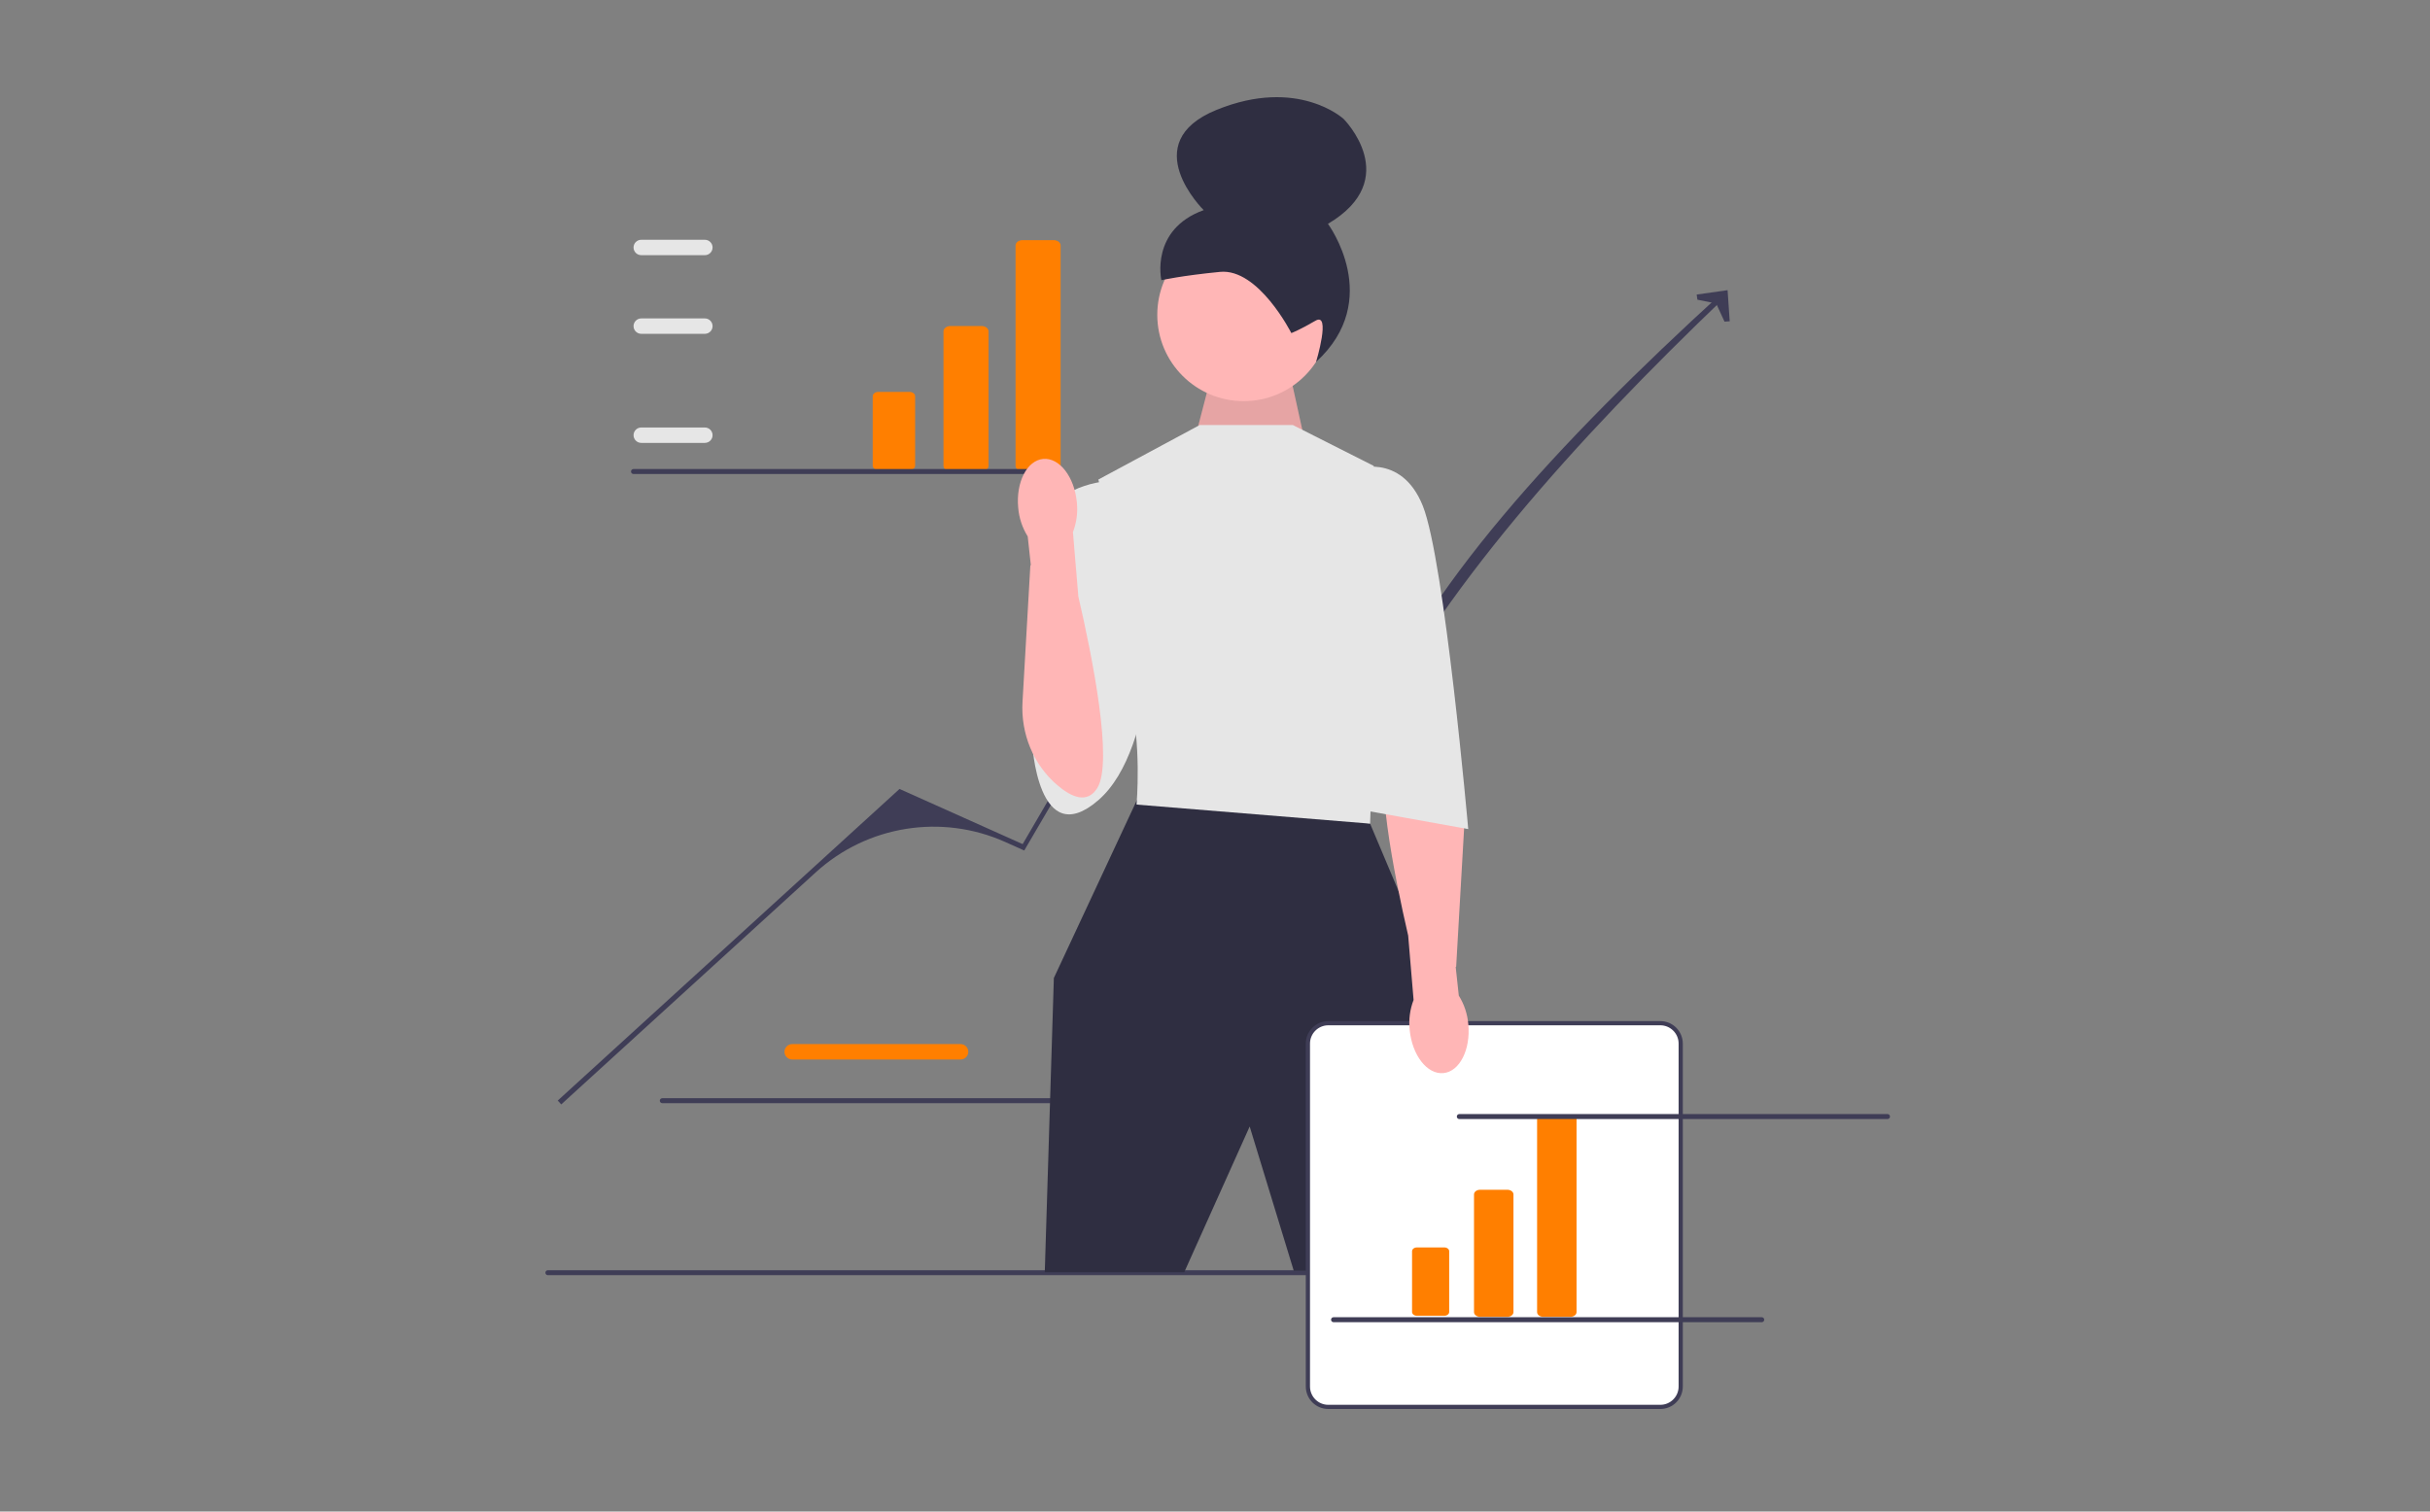 <svg width="450" height="280" viewBox="0 0 450 280" fill="none" xmlns="http://www.w3.org/2000/svg">
<rect x="0" y="0" width="450" height="280" fill="#808080" stroke="none"/>
<g clip-path="url(#clip0_3146_2089)">
<path d="M177.89 196.259H146.7C145.913 196.259 145.273 195.619 145.273 194.833C145.273 194.047 145.913 193.408 146.7 193.408H177.89C178.676 193.408 179.316 194.047 179.316 194.833C179.316 195.619 178.676 196.259 177.89 196.259Z" fill="#FF7F00"/>
<path d="M122.188 203.888C122.188 204.144 122.393 204.35 122.649 204.35H201.944C202.2 204.35 202.405 204.144 202.405 203.888C202.405 203.632 202.2 203.427 201.944 203.427H122.649C122.393 203.427 122.188 203.632 122.188 203.888Z" fill="#3F3D56"/>
<path d="M101 235.752C101 236.008 101.206 236.213 101.462 236.213H304.186C304.442 236.213 304.648 236.008 304.648 235.752C304.648 235.496 304.442 235.29 304.186 235.29H101.462C101.206 235.29 101 235.496 101 235.752Z" fill="#3F3D56"/>
<path d="M103.934 204.577L103.285 203.867L166.578 146.144L189.381 156.36L214.005 114.155L234.236 104.409L252.98 135.633C263.1 109.448 288.48 82.052 318.891 54.257L319.639 54.862C291.116 82.155 266.712 109.572 252.863 137.307L235.525 108.341C234.706 106.972 232.984 106.444 231.538 107.116C220.479 112.259 211.255 120.654 205.099 131.177L189.675 157.546L186.154 155.968C174.378 150.692 160.593 152.904 151.06 161.597L103.934 204.577Z" fill="#3F3D56"/>
<path d="M320.317 59.512L319.356 59.578L317.806 56.22L314.334 55.515L314.199 54.562L319.922 53.749L320.317 59.512Z" fill="#3F3D56"/>
<path d="M221.59 80.062L224.992 66.99L238.246 66.353L242.212 84.372L221.59 80.062Z" fill="#FFB6B6"/>
<path opacity="0.1" d="M221.59 80.062L224.992 66.99L238.246 66.353L242.212 84.372L221.59 80.062Z" fill="black"/>
<path d="M230.31 74.306C239.146 74.306 246.308 67.147 246.308 58.316C246.308 49.486 239.146 42.327 230.31 42.327C221.475 42.327 214.312 49.486 214.312 58.316C214.312 67.147 221.475 74.306 230.31 74.306Z" fill="#FFB6B6"/>
<path d="M239.137 61.7C239.137 61.7 233.059 49.666 225.939 50.361C218.818 51.055 215.067 51.9 215.067 51.9C215.067 51.9 212.953 42.527 222.904 38.922C222.904 38.922 210.252 26.456 225.316 20.341C240.38 14.226 248.81 22.025 248.81 22.025C248.81 22.025 259.96 33.151 245.917 41.466C245.917 41.466 256.345 55.486 243.719 67.041C243.719 67.041 246.543 57.69 243.596 59.414C240.65 61.139 239.137 61.7 239.137 61.7Z" fill="#2F2E41"/>
<path d="M212.661 146.179L210.533 148.217L195.159 181.163L193.477 235.657H219.306L231.422 208.671L239.586 235.396H262.81L268.194 186.881L253.722 152.57L212.661 146.179Z" fill="#2F2E41"/>
<path d="M239.419 78.733H222.169L203.406 88.825L207.782 108.335C207.782 108.335 206.772 120.109 209.128 128.855C211.484 137.601 210.474 149.038 210.474 149.038L253.723 152.57L255.069 112.876L254.396 86.302L239.419 78.733Z" fill="#E6E6E6"/>
<path d="M206.267 88.993C206.267 88.993 195.833 89.329 194.15 96.057C192.467 102.785 191.121 137.432 191.121 137.432C191.121 137.432 192.131 157.992 203.406 148.217C214.681 138.442 213.671 108.84 213.671 108.84L206.267 88.993Z" fill="#E6E6E6"/>
<path d="M307.465 260.612H245.98C243.897 260.612 242.203 258.919 242.203 256.837V193.31C242.203 191.228 243.897 189.535 245.98 189.535H307.465C309.548 189.535 311.242 191.228 311.242 193.31V256.837C311.242 258.919 309.548 260.612 307.465 260.612Z" fill="white"/>
<path d="M307.467 261H245.981C243.685 261 241.816 259.133 241.816 256.838V193.31C241.816 191.015 243.685 189.147 245.981 189.147H307.467C309.763 189.147 311.631 191.015 311.631 193.31V256.838C311.631 259.133 309.763 261 307.467 261ZM245.981 189.923C244.113 189.923 242.593 191.442 242.593 193.31V256.838C242.593 258.705 244.113 260.224 245.981 260.224H307.467C309.335 260.224 310.855 258.705 310.855 256.838V193.31C310.855 191.442 309.335 189.923 307.467 189.923H245.981Z" fill="#3F3D56"/>
<path d="M279.151 243.923H274.084C273.467 243.923 272.965 243.535 272.965 243.059V221.253C272.965 220.777 273.467 220.39 274.084 220.39H279.151C279.768 220.39 280.27 220.777 280.27 221.253V243.059C280.27 243.535 279.768 243.923 279.151 243.923Z" fill="#FF7F00"/>
<path d="M262.396 231.071C261.898 231.071 261.492 231.384 261.492 231.769V243.034C261.492 243.419 261.898 243.732 262.396 243.732H267.464C267.962 243.732 268.368 243.419 268.368 243.034V231.769C268.368 231.384 267.962 231.071 267.464 231.071H262.396Z" fill="#FF7F00"/>
<path d="M290.835 243.922H285.767C285.15 243.922 284.648 243.535 284.648 243.059V207.322C284.648 206.846 285.15 206.459 285.767 206.459H290.835C291.452 206.459 291.954 206.846 291.954 207.322V243.059C291.954 243.535 291.452 243.922 290.835 243.922Z" fill="#FF7F00"/>
<path d="M181.786 87.274H175.997C175.292 87.274 174.719 86.832 174.719 86.288V61.379C174.719 60.835 175.292 60.393 175.997 60.393H181.786C182.49 60.393 183.064 60.835 183.064 61.379V86.288C183.064 86.832 182.49 87.274 181.786 87.274Z" fill="#FF7F00"/>
<path d="M162.646 72.595C162.077 72.595 161.613 72.952 161.613 73.391V86.26C161.613 86.699 162.077 87.057 162.646 87.057H168.435C169.004 87.057 169.467 86.699 169.467 86.26V73.391C169.467 72.952 169.004 72.595 168.435 72.595H162.646Z" fill="#FF7F00"/>
<path d="M195.133 87.274H189.345C188.64 87.274 188.066 86.832 188.066 86.288V45.467C188.066 44.923 188.64 44.48 189.345 44.48H195.133C195.838 44.48 196.411 44.923 196.411 45.467V86.288C196.411 86.832 195.838 87.274 195.133 87.274Z" fill="#FF7F00"/>
<path d="M267.297 198.779C270.295 198.492 272.36 194.442 271.909 189.732C271.754 187.848 271.151 186.028 270.148 184.425L269.571 179.094L269.659 179.067L271.112 153.79C271.449 147.913 269.122 142.138 264.637 138.321C261.969 136.051 259.123 134.902 257.293 137.77C254.256 142.53 258.19 162.151 260.773 173.306L261.774 185.226C261.094 186.991 260.846 188.892 261.052 190.772C261.503 195.481 264.299 199.065 267.297 198.779Z" fill="#FFB6B6"/>
<path d="M250.691 86.975C250.691 86.975 259.442 83.611 263.481 93.702C267.52 103.794 271.895 153.579 271.895 153.579L251.365 149.879L250.691 86.975Z" fill="#E6E6E6"/>
<path d="M130.533 82.039H118.75C117.964 82.039 117.324 81.4 117.324 80.614C117.324 79.828 117.964 79.189 118.75 79.189H130.533C131.32 79.189 131.959 79.828 131.959 80.614C131.959 81.4 131.32 82.039 130.533 82.039Z" fill="#E6E6E6"/>
<path d="M130.533 61.835H118.75C117.964 61.835 117.324 61.195 117.324 60.41C117.324 59.624 117.964 58.984 118.75 58.984H130.533C131.32 58.984 131.959 59.624 131.959 60.41C131.959 61.195 131.32 61.835 130.533 61.835Z" fill="#E6E6E6"/>
<path d="M130.533 47.266H118.75C117.964 47.266 117.324 46.626 117.324 45.84C117.324 45.054 117.964 44.415 118.75 44.415H130.533C131.32 44.415 131.959 45.054 131.959 45.84C131.959 46.626 131.32 47.266 130.533 47.266Z" fill="#E6E6E6"/>
<path d="M116.852 87.344C116.852 87.6 117.057 87.806 117.313 87.806H196.608C196.864 87.806 197.07 87.6 197.07 87.344C197.07 87.088 196.864 86.883 196.608 86.883H117.313C117.057 86.883 116.852 87.088 116.852 87.344Z" fill="#3F3D56"/>
<path d="M269.781 206.83C269.781 207.086 269.987 207.291 270.243 207.291H349.537C349.793 207.291 349.999 207.086 349.999 206.83C349.999 206.574 349.793 206.368 349.537 206.368H270.243C269.987 206.368 269.781 206.574 269.781 206.83Z" fill="#3F3D56"/>
<path d="M246.492 244.46C246.492 244.716 246.698 244.921 246.954 244.921H326.248C326.504 244.921 326.71 244.716 326.71 244.46C326.71 244.204 326.504 243.998 326.248 243.998H246.954C246.698 243.998 246.492 244.204 246.492 244.46Z" fill="#3F3D56"/>
<path d="M193.17 85.011C190.172 85.298 188.107 89.347 188.558 94.058C188.712 95.942 189.316 97.762 190.318 99.365L190.896 104.696L190.808 104.722L189.355 130C189.017 135.877 191.345 141.652 195.83 145.468C198.498 147.739 201.344 148.888 203.174 146.02C206.211 141.26 202.277 121.639 199.694 110.484L198.692 98.564C199.373 96.799 199.62 94.897 199.414 93.018C198.964 88.309 196.168 84.724 193.17 85.011Z" fill="#FFB6B6"/>
</g>
<defs>
<clipPath id="clip0_3146_2089">
<rect width="249" height="243" fill="white" transform="translate(101 18)"/>
</clipPath>
</defs>
</svg>
